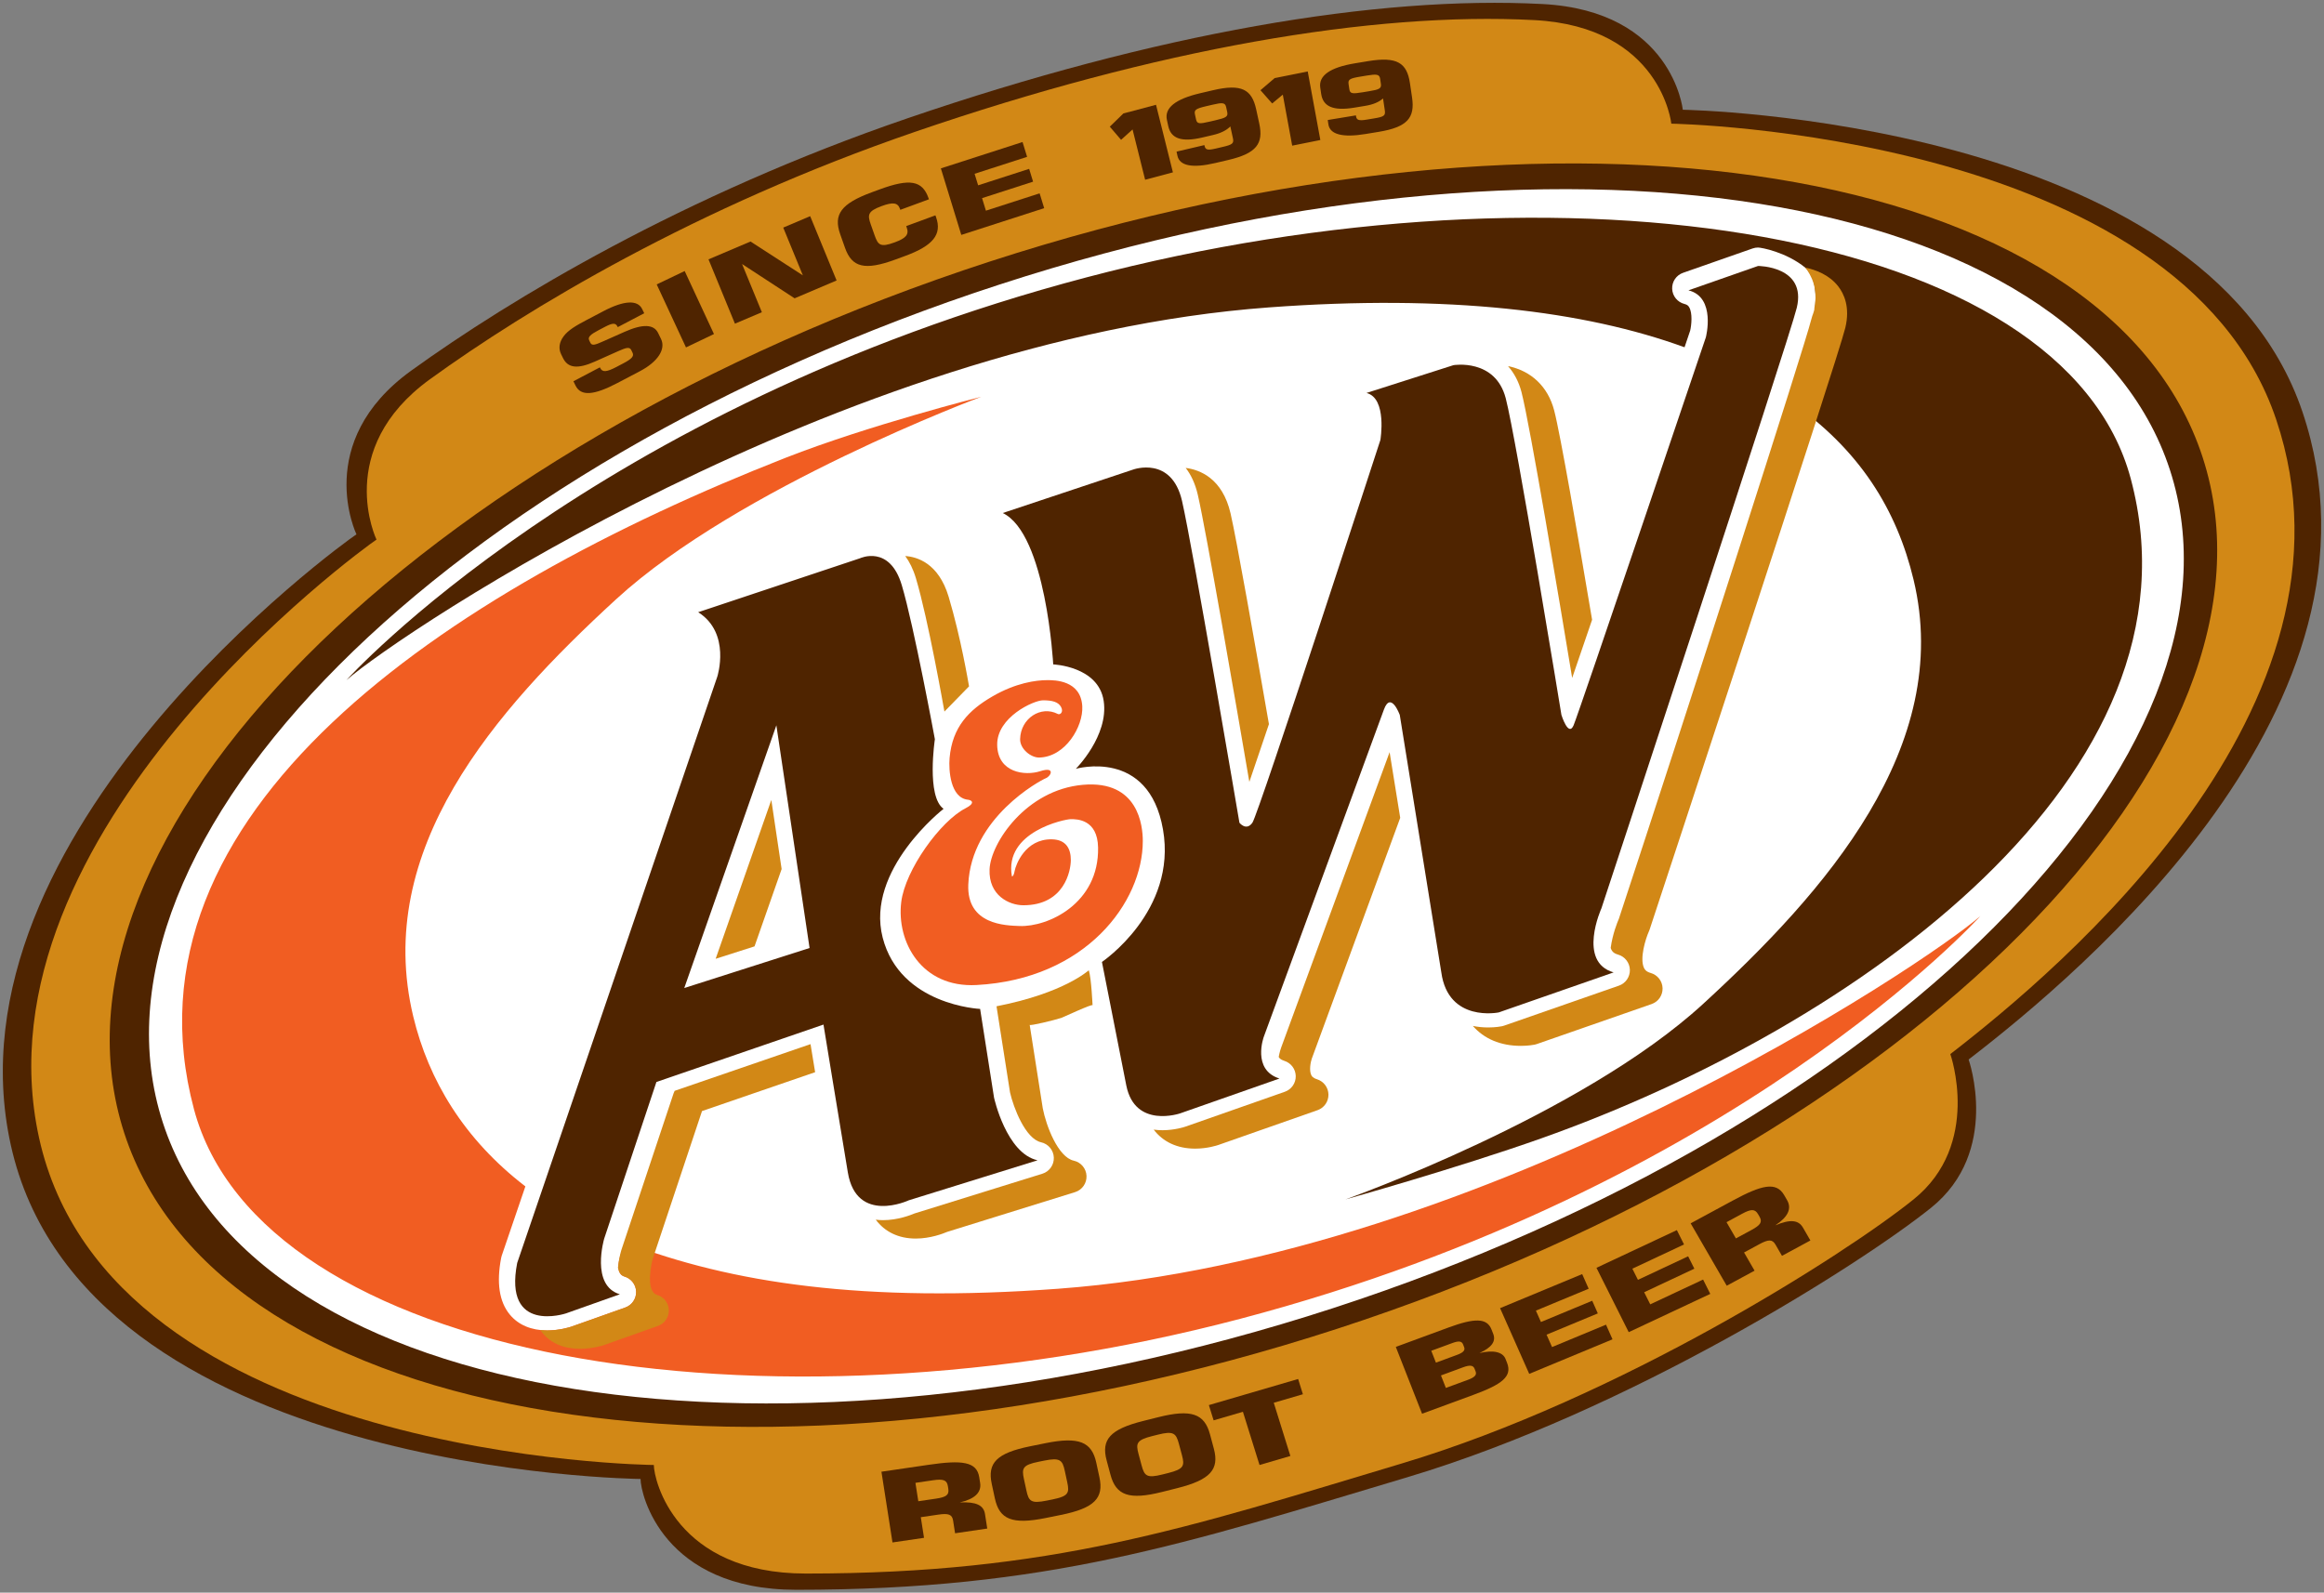 <?xml version="1.0" encoding="UTF-8" standalone="no"?>
<!-- Created with Inkscape (http://www.inkscape.org/) -->

<svg
   xmlns:dc="http://purl.org/dc/elements/1.1/"
   xmlns:cc="http://creativecommons.org/ns#"
   xmlns:rdf="http://www.w3.org/1999/02/22-rdf-syntax-ns#"
   xmlns:svg="http://www.w3.org/2000/svg"
   xmlns="http://www.w3.org/2000/svg"
   xmlns:sodipodi="http://sodipodi.sourceforge.net/DTD/sodipodi-0.dtd"
   xmlns:inkscape="http://www.inkscape.org/namespaces/inkscape"
   width="1236.451"
   height="847.51"
   viewBox="0 0 327.144 224.237"
   version="1.1"
   id="svg5474"
   inkscape:version="0.92.0 r15299"
   sodipodi:docname="aw root beer.svg">
  <rect x="0" y="0" width="327.144" height="224.237" fill="#808080" stroke="none"/>
  <defs
     id="defs5468" />
  <sodipodi:namedview
     id="base"
     pagecolor="#ffffff"
     bordercolor="#666666"
     borderopacity="1.0"
     inkscape:pageopacity="0.0"
     inkscape:pageshadow="2"
     inkscape:zoom="0.46317317"
     inkscape:cx="546.21908"
     inkscape:cy="374.38113"
     inkscape:document-units="mm"
     inkscape:current-layer="layer1"
     showgrid="false"
     fit-margin-top="0"
     fit-margin-left="0"
     fit-margin-right="0"
     fit-margin-bottom="0"
     units="px"
     inkscape:window-width="1280"
     inkscape:window-height="744"
     inkscape:window-x="-4"
     inkscape:window-y="-4"
     inkscape:window-maximized="1" />
  <g
     inkscape:label="Layer 1"
     inkscape:groupmode="layer"
     id="layer1"
     transform="translate(185.842,-34.854)">
    <g
       id="g5761"
       transform="translate(0.397,-0.397)">
      <path
         d="m -136.062,110.482 c 0,0 -6.264,-12.964 7.709,-23.047 13.973,-10.083 38.306,-24.728 69.865,-35.531 34.947,-11.963 66.023,-17.31 89.379,-16.086 18.31,0.961 19.755,14.885 19.755,14.885 0,0 73.238,1.201 87.211,42.493 13.973,41.293 -31.078,78.986 -46.978,91.229 0,0 4.577,12.964 -5.3,20.887 -9.877,7.923 -42.401,28.569 -73.72,37.932 -31.319,9.363 -50.592,15.846 -86.007,15.845 -18.792,-0.001 -21.923,-13.444 -21.923,-15.605 0,0 -78.461,-0.72 -88.656,-47.055 -9.654,-43.878 46.496,-84.508 48.665,-85.948"
         style="fill:#4f2400;fill-opacity:1;fill-rule:nonzero;stroke:none;stroke-width:0.035"
         id="path5490"
         inkscape:connector-curvature="0" />
      <path
         d="m -133.241,111.225 c 0,0 -6.115,-12.7 7.526,-22.578 13.64,-9.878 37.394,-24.224 68.204,-34.808 34.116,-11.719 64.453,-16.958 87.254,-15.758 17.874,0.941 19.285,14.582 19.285,14.582 0,0 71.496,1.176 85.137,41.628 13.641,40.452 -30.339,77.376 -45.861,89.37 0,0 4.468,12.7 -5.174,20.461 -9.642,7.761 -41.393,27.987 -71.967,37.159 -30.574,9.172 -49.389,15.524 -83.961,15.522 -18.345,-9.6e-4 -21.402,-13.171 -21.402,-15.287 0,0 -76.595,-0.706 -86.548,-46.096 -9.425,-42.983 45.391,-82.785 47.507,-84.196"
         style="fill:#d28816;fill-opacity:1;fill-rule:nonzero;stroke:none;stroke-width:0.035"
         id="path5492"
         inkscape:connector-curvature="0" />
      <path
         d="M 122.45,100.091 C 135.741,140.952 81.666,195.169 1.667,221.191 -78.33,247.214 -153.956,235.186 -167.246,194.325 -180.537,153.468 -126.46,99.249 -46.464,73.228 33.533,47.205 109.158,59.233 122.45,100.091"
         style="fill:#ffffff;fill-opacity:1;fill-rule:nonzero;stroke:none;stroke-width:0.035"
         id="path5494"
         inkscape:connector-curvature="0" />
      <path
         d="m -46.904,72.074 c -80.788,26.279 -135.339,81.223 -121.841,122.718 13.498,41.497 89.933,53.833 170.722,27.553 C 82.768,196.064 137.316,141.122 123.818,99.625 110.319,58.129 33.885,45.794 -46.904,72.074 Z m 166.121,29.342 C 132.164,141.221 79.415,194.061 1.396,219.44 -76.623,244.819 -150.366,233.125 -163.313,193.32 -176.261,153.518 -123.511,100.676 -45.493,75.298 32.526,49.919 106.269,61.613 119.217,101.416"
         style="fill:#4f2400;fill-opacity:1;fill-rule:nonzero;stroke:none;stroke-width:0.035"
         id="path5496"
         inkscape:connector-curvature="0" />
      <path
         d="m -37.346,135.772 c 0.348,0.18 0.864,-0.278 0.46,-0.998 -0.391,-0.697 -1.228,-0.921 -2.533,-0.921 -1.305,0 -6.525,2.379 -6.448,6.294 0.077,3.915 3.915,4.375 6.064,3.684 2.149,-0.691 1.535,0.691 0.768,0.998 -0.768,0.307 -10.517,5.533 -10.9,14.968 -0.23,5.68 5.273,5.759 7.216,5.834 3.991,0.153 11.205,-3.155 11.054,-11.054 -0.077,-3.992 -2.994,-3.992 -3.838,-3.992 -0.844,0 -9.442,1.766 -8.29,8.06 0,0 0.23,0.077 0.384,-0.768 0.154,-0.844 1.474,-4.513 5.22,-4.452 2.072,0.034 2.686,1.382 2.686,2.917 0,1.535 -0.921,6.367 -6.678,6.367 -1.996,0 -4.913,-1.377 -4.759,-5.062 0.153,-3.684 5.124,-11.193 13.136,-11.897 7.85,-0.69 8.433,5.828 8.434,7.906 0.005,8.597 -7.995,19.454 -23.412,20.284 -7.737,0.417 -11.284,-6.083 -10.593,-11.686 0.556,-4.511 5.507,-11.398 9.058,-13.203 1.367,-0.695 0.937,-1.138 0.328,-1.202 -2.477,-0.257 -2.728,-4.185 -2.58,-5.874 0.384,-4.375 2.713,-6.741 6.013,-8.66 3.301,-1.919 6.141,-2.303 7.753,-2.303 0.998,0 4.713,-0.002 4.913,3.684 0.153,2.84 -2.38,7.139 -6.064,7.215 -1.151,0.024 -2.723,-1.209 -2.686,-2.61 0.077,-2.917 2.929,-4.754 5.296,-3.531"
         style="fill:#f15d22;fill-opacity:1;fill-rule:nonzero;stroke:none;stroke-width:0.035"
         id="path5498"
         inkscape:connector-curvature="0" />
      <path
         d="m -37.98,128.797 c 0,0 6.37,0.245 7.105,5.145 0.735,4.9 -3.92,9.555 -3.92,9.555 0,0 10.26,-2.969 12.269,8.545 2.009,11.514 -8.595,18.648 -8.595,18.648 l 3.43,17.394 c 1.225,6.125 7.595,3.92 7.595,3.92 l 13.964,-4.9 c -3.92,-1.225 -2.205,-5.879 -2.205,-5.879 0,0 15.924,-43.362 16.904,-46.057 0.98,-2.695 2.236,0.735 2.236,0.735 l 5.849,36.258 c 0.98,7.105 8.085,5.635 8.085,5.635 l 16.169,-5.635 c -5.145,-1.47 -1.715,-9.025 -1.715,-9.025 0,0 26.458,-80.211 27.5,-84.559 1.408,-5.88 -5.451,-5.88 -5.451,-5.88 l -9.799,3.43 c 3.92,0.98 2.45,6.615 2.45,6.615 0,0 -17.884,52.917 -18.619,54.632 -0.735,1.715 -1.714,-1.47 -1.714,-1.47 0,0 -6.37,-38.953 -7.84,-44.587 -1.47,-5.635 -7.349,-4.655 -7.349,-4.655 L 6.117,90.579 c 2.94,0.735 1.96,6.615 1.96,6.615 0,0 -17.149,52.672 -18.02,53.896 -0.871,1.225 -1.824,0 -1.824,0 0,0 -6.615,-38.952 -8.084,-45.322 -1.47,-6.369 -6.86,-4.41 -6.86,-4.41 l -18.374,6.125 c 6.125,2.94 7.104,21.314 7.104,21.314 z m -51.937,45.567 17.639,-5.635 -4.674,-31.358 z m 1.96,-52.917 22.783,-7.595 c 0,0 4.165,-1.96 5.88,3.797 1.715,5.757 4.655,21.681 4.655,21.681 0,0 -1.225,8.084 1.225,9.799 0,0 -11.024,8.574 -8.574,18.129 2.45,9.555 13.719,10.045 13.719,10.045 l 1.96,12.494 c 0,0 1.714,7.84 6.124,8.819 l -18.129,5.635 c 0,0 -7.35,3.429 -8.575,-3.92 -1.225,-7.349 -3.43,-20.823 -3.43,-20.823 l -23.519,8.085 -7.349,22.049 c 0,0 -1.96,6.614 2.205,7.839 l -7.595,2.695 c 0,0 -8.819,2.94 -6.859,-7.104 l 28.173,-82.56 c 0,0 1.96,-6.125 -2.695,-9.064"
         style="fill:#4f2400;fill-opacity:1;fill-rule:nonzero;stroke:none;stroke-width:0.035"
         id="path5500"
         inkscape:connector-curvature="0" />
      <path
         d="m 67.894,72.942 c -2.728,-2.217 -6.205,-2.839 -6.657,-2.839 -0.258,0 -0.514,0.043 -0.757,0.128 l -9.799,3.43 c -0.956,0.334 -1.58,1.257 -1.533,2.269 0.046,1.012 0.752,1.874 1.734,2.119 0.377,0.094 0.534,0.247 0.654,0.448 0.506,0.845 0.324,2.548 0.148,3.3 -0.143,0.424 -0.289,0.855 -0.435,1.287 -0.119,0.352 -0.238,0.705 -0.359,1.061 C 36.822,79.021 17.691,76.661 -7.652,78.535 -68.094,83.003 -129.713,124.226 -137.474,131.013 c 0,0 34.572,-38.368 104.187,-56.712 67.52,-17.792 137.583,-6.82 146.991,28.356 11.153,41.703 -38.619,77.153 -82.998,92.878 -11.857,4.201 -27.54,8.589 -27.54,8.589 0,0 33.161,-11.759 50.33,-27.517 17.169,-15.758 35.278,-36.219 29.633,-59.737 -2.334,-9.724 -7.505,-18.362 -17.596,-25.255 0,0 6.638,-15.198 2.361,-18.673"
         style="fill:#4f2400;fill-opacity:1;fill-rule:nonzero;stroke:none;stroke-width:0.035"
         id="path5502"
         inkscape:connector-curvature="0" />
      <path
         d="m -37.285,216.702 c -27.269,2.016 -46.037,-0.782 -60.975,-6.545 l -0.308,0.853 c -0.078,0.309 -1.498,3.462 0.233,3.972 0.954,0.28 1.618,1.143 1.645,2.136 0.027,0.994 -0.589,1.892 -1.525,2.224 l -7.595,2.695 c -0.014,0.005 -0.028,0.01 -0.042,0.015 -0.159,0.053 -1.605,0.518 -3.345,0.518 -2.25,0 -4.077,-0.774 -5.284,-2.239 -1.484,-1.802 -1.89,-4.492 -1.206,-7.999 0.02,-0.102 0.047,-0.203 0.08,-0.301 l 3.323,-9.739 c -8.65,-6.644 -13.635,-14.974 -15.783,-23.925 -5.644,-23.518 11.39,-42.988 28.559,-58.746 17.169,-15.758 51.404,-28.508 51.404,-28.508 0,0 -15.828,3.997 -27.539,8.589 -47.989,18.814 -94.441,50.031 -83.289,91.734 9.408,35.177 79.762,47.292 147.282,29.499 69.614,-18.344 104.187,-56.712 104.187,-56.712 -7.761,6.787 -69.379,48.01 -129.822,52.479"
         style="fill:#f15d22;fill-opacity:1;fill-rule:nonzero;stroke:none;stroke-width:0.035"
         id="path5504"
         inkscape:connector-curvature="0" />
      <g
         style="fill:#4f2400;fill-opacity:1"
         id="g5703">
        <path
           inkscape:connector-curvature="0"
           id="path5506"
           style="fill:#4f2400;fill-opacity:1;fill-rule:nonzero;stroke:none;stroke-width:0.035"
           d="m -101.795,86.974 c 0.012,0.024 0.029,0.06 0.041,0.083 0.308,0.631 0.891,0.595 2.305,-0.148 l 0.975,-0.513 c 1.155,-0.607 1.518,-0.992 1.28,-1.481 l -0.186,-0.381 c -0.244,-0.5 -0.777,-0.31 -1.867,0.173 l -3.246,1.45 c -2.426,1.08 -3.798,0.933 -4.496,-0.497 l -0.262,-0.536 c -0.395,-0.81 -0.271,-1.684 0.348,-2.518 0.633,-0.857 1.7,-1.492 3.273,-2.318 l 2.33,-1.224 c 2.928,-1.538 4.822,-1.605 5.455,-0.306 l 0.291,0.596 -3.724,1.957 c -0.017,-0.036 -0.029,-0.059 -0.047,-0.095 -0.256,-0.524 -0.695,-0.503 -1.751,0.052 l -0.896,0.471 c -1.135,0.596 -1.555,0.967 -1.328,1.431 l 0.174,0.357 c 0.233,0.477 0.788,0.23 1.858,-0.243 l 2.961,-1.316 c 2.551,-1.131 4.103,-1.078 4.713,0.174 l 0.407,0.834 c 0.692,1.418 -0.416,3.198 -2.966,4.537 l -3.167,1.664 c -3.326,1.747 -5.154,1.899 -5.909,0.35 l -0.29,-0.596 3.724,-1.957" />
        <path
           inkscape:connector-curvature="0"
           id="path5508"
           style="fill:#4f2400;fill-opacity:1;fill-rule:nonzero;stroke:none;stroke-width:0.035"
           d="m -93.797,75.295 3.938,-1.883 4.123,8.87 -3.938,1.883 -4.122,-8.87" />
        <path
           inkscape:connector-curvature="0"
           id="path5510"
           style="fill:#4f2400;fill-opacity:1;fill-rule:nonzero;stroke:none;stroke-width:0.035"
           d="m -86.504,71.768 5.912,-2.513 7.37,4.767 -2.763,-6.725 3.792,-1.611 3.72,9.054 -5.912,2.513 -7.396,-4.83 2.789,6.788 -3.792,1.611 -3.72,-9.054" />
        <path
           inkscape:connector-curvature="0"
           id="path5512"
           style="fill:#4f2400;fill-opacity:1;fill-rule:nonzero;stroke:none;stroke-width:0.035"
           d="m -54.467,65.839 c 0.857,2.426 -0.44,4.008 -4.346,5.445 l -1.371,0.504 c -4.342,1.597 -6.134,1.109 -7.107,-1.647 L -67.968,68.222 c -0.973,-2.757 0.102,-4.3 4.445,-5.897 l 1.122,-0.413 c 4.239,-1.559 5.994,-1.243 6.863,1.221 l 0.063,0.178 -4.03,1.483 -0.059,-0.165 c -0.305,-0.864 -1.01,-0.934 -2.548,-0.369 -1.995,0.733 -2.029,1.234 -1.545,2.606 l 0.538,1.524 c 0.484,1.372 0.819,1.722 2.814,0.988 1.6,-0.588 2.053,-1.099 1.708,-2.078 -0.023,-0.064 -0.049,-0.14 -0.077,-0.216 l 4.114,-1.513 c 0.031,0.089 0.063,0.178 0.094,0.267" />
        <path
           inkscape:connector-curvature="0"
           id="path5514"
           style="fill:#4f2400;fill-opacity:1;fill-rule:nonzero;stroke:none;stroke-width:0.035"
           d="m -53.796,58.959 11.498,-3.712 0.641,2.087 -7.391,2.386 0.498,1.623 7.181,-2.318 0.554,1.804 -7.181,2.318 0.542,1.765 7.56,-2.44 0.641,2.087 -11.666,3.766 -2.877,-9.367" />
        <path
           inkscape:connector-curvature="0"
           id="path5516"
           style="fill:#4f2400;fill-opacity:1;fill-rule:nonzero;stroke:none;stroke-width:0.035"
           d="m -28.103,51.225 4.594,-1.222 2.378,9.516 -3.911,1.04 -1.769,-7.081 -1.617,1.459 -1.587,-1.85 1.912,-1.861" />
        <path
           inkscape:connector-curvature="0"
           id="path5518"
           style="fill:#4f2400;fill-opacity:1;fill-rule:nonzero;stroke:none;stroke-width:0.035"
           d="m -16.425,50.198 c -1.463,0.343 -1.742,0.519 -1.604,1.151 l 0.155,0.712 c 0.14,0.646 0.459,0.655 1.922,0.313 l 0.861,-0.202 c 1.399,-0.327 1.747,-0.492 1.607,-1.138 l -0.155,-0.712 c -0.141,-0.646 -0.548,-0.648 -1.925,-0.325 z m -0.276,5.483 c 0.009,0.04 0.017,0.079 0.026,0.119 0.123,0.567 0.475,0.623 1.55,0.371 l 1.033,-0.242 c 1.333,-0.312 1.566,-0.491 1.411,-1.204 l -0.365,-1.675 c -0.538,0.542 -1.31,0.944 -2.429,1.206 l -1.528,0.358 c -2.926,0.685 -4.401,0.144 -4.783,-1.61 l -0.189,-0.87 c -0.368,-1.688 1.192,-2.94 4.656,-3.751 l 1.85,-0.433 c 4.002,-0.937 5.449,-0.111 6.06,2.697 l 0.433,1.991 c 0.614,2.822 -0.374,4.204 -4.355,5.136 l -1.851,0.433 c -3.206,0.751 -5.002,0.395 -5.309,-1.016 l -0.129,-0.593 3.916,-0.917" />
        <path
           inkscape:connector-curvature="0"
           id="path5520"
           style="fill:#4f2400;fill-opacity:1;fill-rule:nonzero;stroke:none;stroke-width:0.035"
           d="m -6.809,46.245 4.656,-0.935 1.776,9.653 -3.963,0.796 -1.322,-7.183 -1.498,1.241 -1.646,-1.867 1.997,-1.705" />
        <path
           inkscape:connector-curvature="0"
           id="path5522"
           style="fill:#4f2400;fill-opacity:1;fill-rule:nonzero;stroke:none;stroke-width:0.035"
           d="m 5.271,46.036 c -1.481,0.244 -1.771,0.401 -1.676,1.042 l 0.107,0.722 c 0.097,0.655 0.414,0.684 1.895,0.441 L 6.468,48.097 C 7.884,47.864 8.243,47.723 8.146,47.068 L 8.039,46.346 C 7.942,45.691 7.536,45.662 6.142,45.892 Z m -0.642,5.459 c 0.006,0.04 0.012,0.08 0.018,0.12 0.085,0.575 0.431,0.654 1.521,0.475 L 7.213,51.917 C 8.563,51.695 8.807,51.532 8.7,50.81 L 8.448,49.113 C 7.876,49.617 7.08,49.968 5.947,50.154 L 4.401,50.409 C 1.438,50.898 0.005,50.258 -0.259,48.48 L -0.389,47.598 C -0.642,45.888 0.995,44.742 4.502,44.164 l 1.874,-0.309 c 4.051,-0.668 5.438,0.254 5.859,3.101 l 0.298,2.018 c 0.424,2.86 -0.654,4.174 -4.684,4.838 L 5.977,54.12 C 2.731,54.655 0.965,54.179 0.753,52.749 L 0.664,52.148 4.629,51.495" />
      </g>
      <g
         style="fill:#4f2400;fill-opacity:1"
         id="g5713">
        <path
           inkscape:connector-curvature="0"
           id="path5524"
           style="fill:#4f2400;fill-opacity:1;fill-rule:nonzero;stroke:none;stroke-width:0.035"
           d="m -54.49,246.257 c 1.434,-0.211 1.876,-0.514 1.742,-1.376 l -0.06,-0.384 c -0.134,-0.863 -0.651,-1.04 -2.085,-0.83 l -2.482,0.364 0.404,2.589 z m -7.672,-3.793 6.671,-0.978 c 4.644,-0.681 6.751,-0.458 7.096,1.748 l 0.127,0.808 c 0.209,1.342 -0.764,2.27 -2.855,2.744 2.266,-0.107 3.343,0.379 3.537,1.626 l 0.321,2.054 -4.53,0.665 -0.28,-1.795 c -0.135,-0.863 -0.651,-1.04 -2.086,-0.829 l -2.459,0.361 0.453,2.904 -4.439,0.651 -1.555,-9.959" />
        <path
           inkscape:connector-curvature="0"
           id="path5526"
           style="fill:#4f2400;fill-opacity:1;fill-rule:nonzero;stroke:none;stroke-width:0.035"
           d="m -41.752,245.116 c 0.325,1.504 0.638,1.866 2.869,1.414 l 0.811,-0.164 c 2.232,-0.452 2.392,-0.909 2.067,-2.413 l -0.351,-1.627 c -0.325,-1.505 -0.663,-1.874 -2.895,-1.423 l -0.811,0.164 c -2.232,0.452 -2.366,0.918 -2.042,2.423 z m 0.514,-6.231 2.164,-0.438 c 4.711,-0.953 6.523,-0.188 7.157,2.754 l 0.442,2.046 c 0.635,2.942 -0.709,4.346 -5.419,5.3 l -2.164,0.438 c -4.71,0.953 -6.5,0.184 -7.135,-2.758 l -0.441,-2.047 c -0.635,-2.942 0.686,-4.341 5.397,-5.295" />
        <path
           inkscape:connector-curvature="0"
           id="path5528"
           style="fill:#4f2400;fill-opacity:1;fill-rule:nonzero;stroke:none;stroke-width:0.035"
           d="m -25.539,241.572 c 0.399,1.488 0.729,1.834 2.935,1.28 l 0.803,-0.201 c 2.206,-0.554 2.344,-1.018 1.945,-2.507 l -0.431,-1.609 c -0.399,-1.488 -0.755,-1.843 -2.962,-1.288 l -0.802,0.201 c -2.207,0.555 -2.318,1.027 -1.919,2.515 z m 0.205,-6.248 2.14,-0.537 c 4.658,-1.171 6.505,-0.489 7.285,2.42 l 0.543,2.025 c 0.78,2.91 -0.493,4.375 -5.151,5.544 l -2.14,0.537 c -4.658,1.171 -6.483,0.484 -7.263,-2.426 l -0.543,-2.025 c -0.78,-2.909 0.471,-4.369 5.129,-5.539" />
        <path
           inkscape:connector-curvature="0"
           id="path5530"
           style="fill:#4f2400;fill-opacity:1;fill-rule:nonzero;stroke:none;stroke-width:0.035"
           d="m -11.276,234.027 -4.123,1.205 -0.67,-2.148 12.566,-3.674 0.67,2.148 -4.1,1.199 2.337,7.492 -4.343,1.269 -2.337,-7.491" />
        <path
           inkscape:connector-curvature="0"
           id="path5532"
           style="fill:#4f2400;fill-opacity:1;fill-rule:nonzero;stroke:none;stroke-width:0.035"
           d="m 17.293,230.668 3.121,-1.148 c 0.925,-0.341 1.258,-0.685 1.065,-1.177 l -0.152,-0.388 c -0.194,-0.491 -0.678,-0.535 -1.604,-0.195 l -3.121,1.148 z m -1.399,-3.56 2.97,-1.093 c 0.882,-0.325 1.177,-0.64 0.994,-1.106 l -0.147,-0.375 c -0.183,-0.466 -0.62,-0.513 -1.502,-0.188 l -2.971,1.093 z m 1.712,-4.926 c 3.701,-1.362 5.46,-1.402 6.11,0.256 l 0.239,0.609 c 0.417,1.061 -0.204,1.927 -1.939,2.713 1.959,-0.469 3.288,-0.158 3.675,0.826 l 0.219,0.557 c 0.752,1.916 -0.733,3.026 -4.715,4.49 l -7.253,2.668 -3.696,-9.41 7.361,-2.708" />
        <path
           inkscape:connector-curvature="0"
           id="path5534"
           style="fill:#4f2400;fill-opacity:1;fill-rule:nonzero;stroke:none;stroke-width:0.035"
           d="m 24.926,219.434 11.555,-4.794 0.914,2.061 -7.428,3.083 0.71,1.603 7.216,-2.994 0.79,1.782 -7.216,2.995 0.773,1.743 7.597,-3.152 0.914,2.062 -11.724,4.865 -4.102,-9.253" />
        <path
           inkscape:connector-curvature="0"
           id="path5536"
           style="fill:#4f2400;fill-opacity:1;fill-rule:nonzero;stroke:none;stroke-width:0.035"
           d="m 38.492,213.755 11.315,-5.308 1.011,2.019 -7.274,3.413 0.787,1.57 7.066,-3.315 0.874,1.744 -7.066,3.315 0.856,1.707 7.44,-3.49 1.011,2.018 -11.48,5.387 -4.541,-9.059" />
        <path
           inkscape:connector-curvature="0"
           id="path5538"
           style="fill:#4f2400;fill-opacity:1;fill-rule:nonzero;stroke:none;stroke-width:0.035"
           d="m 60.311,208.431 c 1.266,-0.685 1.57,-1.119 1.129,-1.881 l -0.196,-0.339 c -0.44,-0.761 -0.988,-0.75 -2.254,-0.065 l -2.19,1.186 1.321,2.284 z m -8.562,-0.936 5.889,-3.187 c 4.1,-2.219 6.155,-2.727 7.279,-0.782 l 0.412,0.713 c 0.684,1.184 0.111,2.383 -1.674,3.539 2.081,-0.873 3.267,-0.784 3.903,0.315 l 1.047,1.813 -3.999,2.165 -0.915,-1.583 c -0.44,-0.762 -0.988,-0.75 -2.254,-0.066 l -2.17,1.175 1.481,2.562 -3.919,2.12 -5.08,-8.785" />
      </g>
      <g
         style="fill:#d28816;fill-opacity:1"
         id="g5723">
        <path
           inkscape:connector-curvature="0"
           id="path5540"
           style="fill:#d28816;fill-opacity:1;fill-rule:nonzero;stroke:none;stroke-width:0.035"
           d="m -85.498,170.246 5.472,-1.748 3.815,-10.886 -1.45,-9.728 -7.837,22.363" />
        <path
           inkscape:connector-curvature="0"
           id="path5542"
           style="fill:#d28816;fill-opacity:1;fill-rule:nonzero;stroke:none;stroke-width:0.035"
           d="m -87.418,191.686 15.923,-5.474 c -0.247,-1.506 -0.47,-2.863 -0.648,-3.951 l -19.127,6.575 c -0.054,0.104 -0.103,0.211 -0.14,0.325 l -7.35,22.049 c -0.008,0.024 -0.016,0.049 -0.023,0.074 -0.064,0.214 -0.334,1.179 -0.472,2.456 0.127,0.607 0.4,1.089 0.919,1.242 0.954,0.28 1.618,1.143 1.645,2.136 0.027,0.994 -0.589,1.892 -1.525,2.224 l -7.595,2.695 c -0.014,0.005 -0.028,0.01 -0.042,0.015 -0.159,0.053 -1.605,0.518 -3.345,0.518 -0.34,0 -0.668,-0.024 -0.988,-0.059 0.097,0.142 0.198,0.28 0.307,0.412 1.206,1.465 3.034,2.238 5.284,2.238 1.74,0 3.186,-0.465 3.345,-0.518 0.014,-0.005 0.028,-0.01 0.042,-0.015 l 7.595,-2.695 c 0.937,-0.332 1.553,-1.23 1.525,-2.224 -0.027,-0.993 -0.691,-1.856 -1.645,-2.137 -1.731,-0.509 -0.736,-4.66 -0.658,-4.97 l 6.973,-20.918" />
        <path
           inkscape:connector-curvature="0"
           id="path5544"
           style="fill:#d28816;fill-opacity:1;fill-rule:nonzero;stroke:none;stroke-width:0.035"
           d="m -35.086,198.671 c -2.213,-0.491 -3.885,-4.895 -4.361,-7.356 l -1.845,-11.764 c 0.026,0.166 3.356,-0.629 4.456,-0.984 0.247,-0.08 4.404,-2.036 4.398,-1.773 -0.003,0.114 -0.163,-3.803 -0.532,-4.93 -0.009,-0.029 -3.37,3.192 -12.991,5.069 l 1.904,12.138 c 0.483,2.115 2.155,6.518 4.368,7.009 1.015,0.226 1.751,1.105 1.794,2.144 0.043,1.038 -0.618,1.976 -1.61,2.284 l -18.003,5.595 c -0.565,0.242 -2.37,0.942 -4.429,0.942 -0.353,0 -0.692,-0.027 -1.023,-0.067 1.283,1.722 3.212,2.659 5.626,2.659 2.059,0 3.864,-0.699 4.429,-0.942 l 18.003,-5.596 c 0.992,-0.308 1.653,-1.246 1.61,-2.284 -0.043,-1.039 -0.779,-1.918 -1.794,-2.145" />
        <path
           inkscape:connector-curvature="0"
           id="path5546"
           style="fill:#d28816;fill-opacity:1;fill-rule:nonzero;stroke:none;stroke-width:0.035"
           d="m -0.846,187.207 c -0.61,-0.19 -0.744,-0.457 -0.801,-0.572 -0.335,-0.666 -0.098,-1.865 0.065,-2.328 0.109,-0.296 7.463,-20.322 12.448,-33.907 l -1.492,-9.247 c -4.26,11.615 -15.129,41.213 -15.26,41.571 -0.046,0.125 -0.22,0.627 -0.353,1.339 0.062,0.123 0.211,0.372 0.791,0.552 0.943,0.295 1.591,1.161 1.608,2.149 0.017,0.988 -0.601,1.876 -1.533,2.203 l -13.964,4.9 c -0.161,0.055 -1.54,0.515 -3.263,0.515 -0.428,0 -0.839,-0.032 -1.236,-0.085 1.315,1.729 3.321,2.678 5.839,2.678 1.724,0 3.103,-0.46 3.263,-0.515 l 13.965,-4.9 c 0.932,-0.327 1.55,-1.215 1.533,-2.203 -0.017,-0.988 -0.665,-1.854 -1.608,-2.149" />
        <path
           inkscape:connector-curvature="0"
           id="path5548"
           style="fill:#d28816;fill-opacity:1;fill-rule:nonzero;stroke:none;stroke-width:0.035"
           d="m -49.829,131.886 c -0.121,-0.655 -1.138,-6.793 -2.868,-12.601 -1.432,-4.808 -4.526,-5.647 -6.112,-5.745 0.586,0.792 1.112,1.819 1.509,3.153 1.73,5.808 3.885,18.089 4.006,18.744" />
        <path
           inkscape:connector-curvature="0"
           id="path5550"
           style="fill:#d28816;fill-opacity:1;fill-rule:nonzero;stroke:none;stroke-width:0.035"
           d="M 45.97,166.145 C 47.051,162.867 72.47,85.792 73.522,81.402 c 0.694,-2.896 -0.174,-4.789 -1.025,-5.867 -1.268,-1.608 -3.164,-2.305 -4.616,-2.608 0.004,0.006 0.009,0.01 0.013,0.016 0.82,1.04 1.836,2.939 1.272,5.663 0.029,0.453 -0.266,0.897 -0.458,1.699 -0.805,3.361 -17.908,56.556 -27.059,84.297 -0.227,0.522 -0.89,2.168 -1.155,4.113 0.025,0.078 0.051,0.154 0.084,0.224 0.118,0.253 0.323,0.537 0.954,0.717 0.961,0.275 1.634,1.14 1.663,2.139 0.028,1 -0.594,1.902 -1.538,2.231 l -16.169,5.634 c -0.095,0.033 -0.192,0.06 -0.29,0.08 -0.14,0.029 -0.892,0.174 -1.959,0.174 -0.755,0 -1.468,-0.077 -2.144,-0.213 1.567,1.802 3.884,2.805 6.747,2.805 1.067,0 1.819,-0.145 1.959,-0.174 0.098,-0.021 0.195,-0.048 0.29,-0.08 l 16.169,-5.634 c 0.944,-0.329 1.566,-1.231 1.538,-2.231 -0.028,-0.999 -0.702,-1.865 -1.663,-2.14 -0.631,-0.18 -0.836,-0.464 -0.954,-0.716 -0.621,-1.332 0.204,-4.053 0.698,-5.156 0.034,-0.074 0.064,-0.151 0.09,-0.23" />
        <path
           inkscape:connector-curvature="0"
           id="path5552"
           style="fill:#d28816;fill-opacity:1;fill-rule:nonzero;stroke:none;stroke-width:0.035"
           d="m -17.618,104.953 c 1.162,5.036 5.397,29.583 7.246,40.386 0.733,-2.123 1.676,-4.908 2.757,-8.131 -2.011,-11.603 -4.542,-25.946 -5.4,-29.663 -1.142,-4.949 -4.317,-6.157 -6.315,-6.411 0.718,0.923 1.33,2.16 1.712,3.818" />
        <path
           inkscape:connector-curvature="0"
           id="path5554"
           style="fill:#d28816;fill-opacity:1;fill-rule:nonzero;stroke:none;stroke-width:0.035"
           d="m 27.933,90.436 c 1.191,4.567 5.405,29.78 7.139,40.27 0.764,-2.223 1.72,-5.019 2.804,-8.196 -1.956,-11.619 -4.464,-26.125 -5.34,-29.481 -0.874,-3.351 -3.24,-5.572 -6.493,-6.228 0.869,0.986 1.517,2.206 1.89,3.636" />
      </g>
    </g>
  </g>
</svg>

